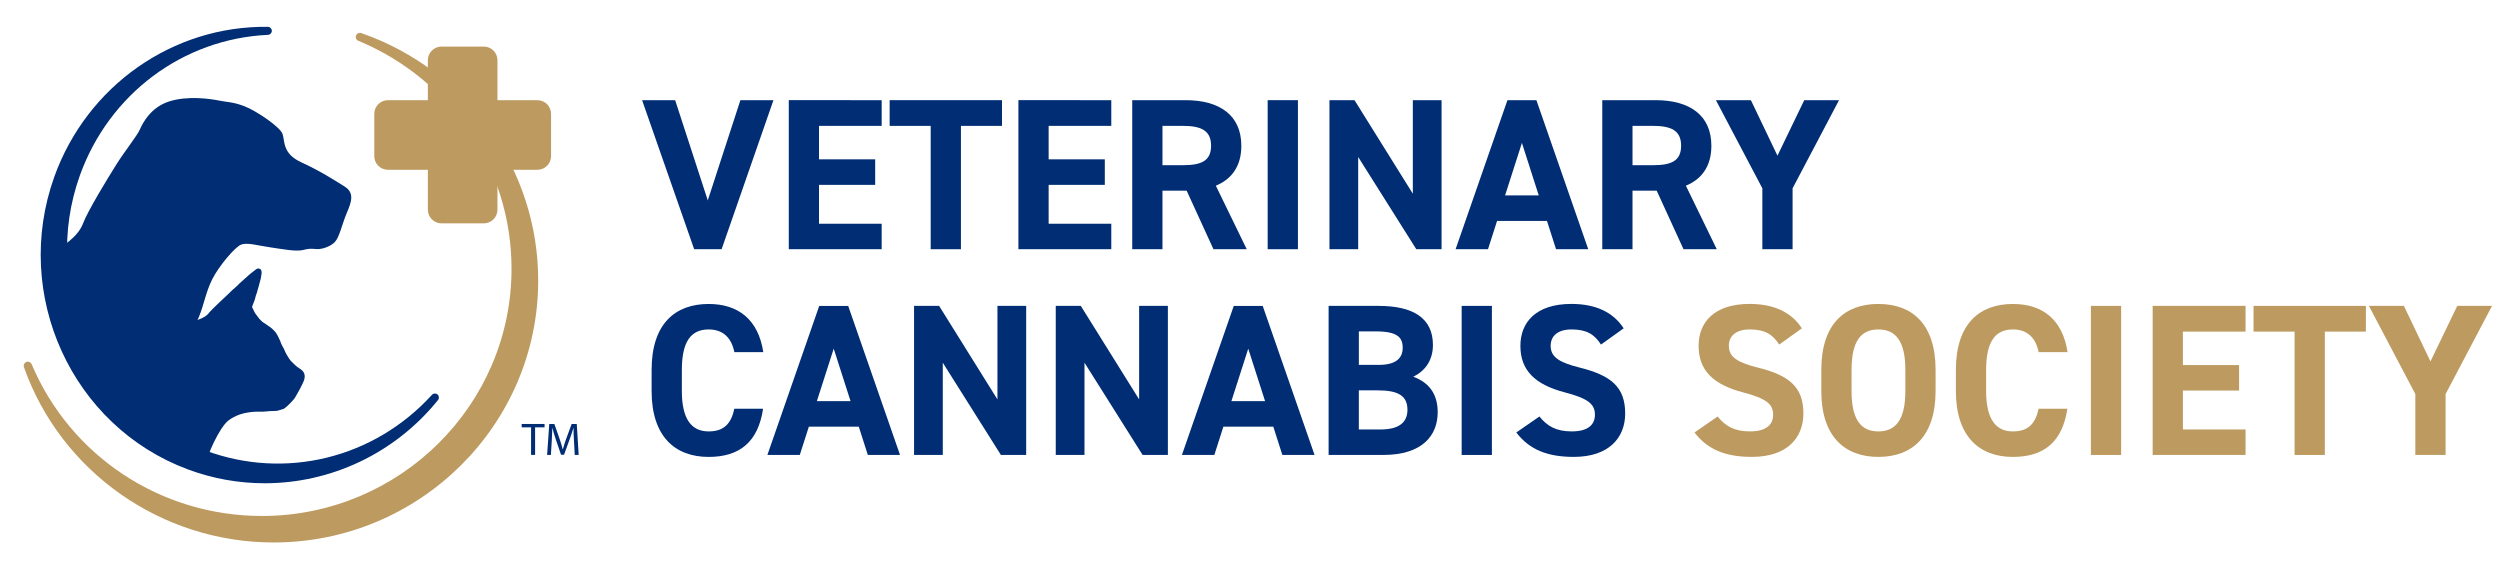 <svg xmlns:xlink="http://www.w3.org/1999/xlink" xmlns="http://www.w3.org/2000/svg" viewBox="0 0 180 40.984"><clipPath id="a"><ellipse ry="15.597" rx="15.854" cy="18.916" cx="20.157"></ellipse></clipPath><switch><g><path fill="#002d74" d="m38.239 30.769h-.679v-.243h1.649v.243h-.682v1.984h-.289v-1.984z"></path><path fill="#002d74" d="m41.328 31.775c-.017-.309-.037-.685-.035-.96h-.009c-.077.258-.169.539-.28.844l-.393 1.08h-.217l-.363-1.06c-.106-.315-.193-.6-.255-.864h-.008c-.008.277-.022.648-.044.982l-.059.956h-.273l.155-2.227h.367l.379 1.078c.092.273.166.518.224.75h.009c.058-.226.136-.471.236-.75l.397-1.078h.368l.138 2.227h-.283z"></path><g clip-path="url(#a)"><path fill="#002d74" d="m9.791 34.013c.018-.086.037-.171.054-.257.011-.06.018-.12.028-.18.023-.143.044-.287.072-.429.022-.114.056-.225.082-.338.019-.082.029-.165.049-.246.034-.139.072-.278.108-.417.004-.017.011-.034.013-.052.014-.095.03-.184.074-.275.048-.1.052-.221.075-.333.006-.027.009-.055.016-.082.044-.164.087-.328.135-.49.03-.104.07-.205.101-.309.02-.068.03-.139.05-.207.023-.077.058-.15.081-.227.038-.126.067-.255.107-.381.053-.169.113-.336.168-.504.064-.197.125-.396.188-.593.021-.065.045-.129.068-.194.073-.206.145-.412.221-.616.033-.087.078-.17.113-.257s.061-.177.096-.264c.057-.14.121-.277.179-.417.104-.248.202-.499.311-.745.065-.146.147-.285.221-.427.064-.124.123-.251.192-.372.075-.131.161-.257.241-.386.02-.032.029-.071.051-.102.126-.18.258-.357.382-.538.085-.124.175-.242.284-.348.075-.072.128-.166.199-.242.154-.166-1.161-.457-.087-.531.152-.152 1.066-.246 1.406-.759.073-.07.138-.147.209-.218.095-.096.192-.19.288-.284.091-.089.182-.178.275-.265.162-.152.326-.303.488-.456.129-.123.253-.251.383-.372.119-.111.246-.213.366-.323.069-.063.128-.137.197-.2.118-.109.241-.212.36-.319.122-.109.242-.22.365-.329.044-.039.094-.071.14-.107.086-.067.168-.14.258-.202.165-.164.551-.138.413.425-.006.068-.015.137-.032.203-.03.122-.067.243-.1.365-.013.046-.02.094-.033.141-.031.106-.064.212-.095.318-.018.061-.028.124-.048.184-.028.086-.064.169-.09.255-.024.078-.034.159-.059.237-.032.098-.072.193-.109.289-.028.072-.061.142-.084.215-.009.029-.007.066.004.094.019.051.052.097.074.148.064.146.137.287.245.409.072.081.124.179.195.26.103.119.217.226.359.305.116.065.215.159.329.228.171.104.309.242.442.388.071.077.107.169.163.25.063.09.085.196.139.283.065.105.088.219.135.327.054.126.129.243.194.364.014.027.021.057.034.085.06.125.11.257.186.373.104.159.186.334.329.467.12.111.228.233.353.338.101.085.219.15.326.229.215.16.307.364.259.637-.03.171-.11.316-.18.467-.095.205-.208.402-.319.599-.088.157-.171.32-.283.459-.137.169-.3.319-.458.472-.071.07-.153.129-.234.188-.03.022-.069.035-.107.043-.158.032-.298.116-.468.12-.313.006-.627.022-.937.058-.163.019-1.468-.145-2.488.629-.68.516-1.628 2.721-1.521 2.892.08.128-1.287.513-1.219.649-3.432.001-.489.2-3.922.2z"></path></g><path fill="#002d74" d="m.14 26.111c1.142 1.573 2.254 3.181 3.399 4.758.396.057.791.121 1.182.2 1.206.243 2.329.833 3.449 1.316 1.166.502 2.12 1.424 2.87 2.499.302-.055.605-.102.907-.143.642-1.125 1.246-3.006 1.303-4.017.058-1.041.14-1.67.268-2.414s.07-3.272.012-3.615.407-.938.791-1.876.488-1.762.954-2.7c.465-.938 1.64-2.334 2.082-2.506s1.209.069 2.093.194c.884.126 1.884.332 2.419.183s.826-.034 1.105-.057.837-.183 1.151-.526.512-1.293.837-2.059c.326-.766.593-1.453-.14-1.911s-1.756-1.121-3.128-1.75-1.175-1.522-1.349-2.036c-.174-.515-1.907-1.682-2.745-2.002-.837-.32-1.233-.286-1.849-.412s-2.256-.36-3.582.069-1.901 1.562-2.093 2.008-1.117 1.596-1.727 2.574c-.611.978-2.008 3.249-2.375 4.21-.366.961-1.474 1.666-2.172 2.032s-2 .87-3.047 1.259c-1.039.386-2.679 1.728-4.167 1.685 1.165 1.689 2.344 3.373 3.552 5.037z" clip-path="url(#a)"></path><path fill="#bd9a5f" d="m26.948 11.239v-3.042c0-.543.44-.984.984-.984h10.76c.543 0 .984.44.984.984v3.043c0 .543-.44.984-.984.984h-10.76c-.544-.001-.984-.442-.984-.985z"></path><path fill="#bd9a5f" d="m34.833 16.082h-3.043c-.543 0-.984-.44-.984-.984v-10.76c0-.543.44-.984.984-.984h3.043c.543 0 .984.44.984.984v10.76c0 .543-.441.984-.984.984z"></path><path fill="#bd9a5f" d="m26.008 2.381c-.151-.053-.318.025-.375.175s.015.319.164.38c6.702 2.78 11.033 9.225 11.033 16.419 0 9.812-8.061 17.795-17.97 17.795-7.266 0-13.774-4.289-16.582-10.927-.063-.148-.231-.22-.381-.161-.15.058-.226.225-.173.376 2.674 7.548 9.899 12.62 17.978 12.62 10.503 0 19.048-8.464 19.048-18.868 0-8.005-5.12-15.161-12.742-17.809z"></path><g fill="#002d74"><path d="m31.501 28.403c-.119-.102-.296-.091-.401.025-4.166 4.576-10.573 6.148-16.325 4.004-7.848-2.926-11.895-11.811-9.022-19.806 2.106-5.861 7.422-9.832 13.543-10.117.156-.007.277-.137.275-.293-.003-.156-.128-.281-.284-.284-6.842-.089-13.021 4.242-15.374 10.787-3.057 8.507 1.253 17.961 9.607 21.076 1.81.674 3.683 1 5.538 1 4.737 0 9.355-2.124 12.479-5.992.099-.121.083-.298-.036-.4z"></path><path d="m48.611 7.212 2.349 7.217 2.349-7.217h2.38l-3.733 10.732h-1.976l-3.749-10.732z"></path><path d="m63.48 7.212v1.851h-4.511v2.411h4.044v1.835h-4.044v2.8h4.511v1.835h-6.688v-10.732z"></path><path d="m72.143 7.212v1.851h-2.955v8.881h-2.178v-8.881h-2.955v-1.851z"></path><path d="m80.013 7.212v1.851h-4.511v2.411h4.044v1.835h-4.044v2.8h4.511v1.835h-6.688v-10.732z"></path><path d="m87.369 17.944-1.929-4.215h-1.742v4.215h-2.177v-10.732h3.842c2.473 0 4.013 1.104 4.013 3.282 0 1.447-.669 2.395-1.835 2.877l2.224 4.573zm-2.209-6.05c1.291 0 2.038-.28 2.038-1.4s-.747-1.431-2.038-1.431h-1.462v2.831z"></path><path d="m93.45 17.944h-2.178v-10.732h2.178z"></path><path d="m103.793 7.212v10.732h-1.82l-4.184-6.641v6.641h-2.069v-10.732h1.804l4.199 6.735v-6.735z"></path><path d="m104.803 17.944 3.733-10.732h2.084l3.733 10.732h-2.318l-.653-2.038h-3.593l-.653 2.038zm3.562-3.873h2.426l-1.213-3.78z"></path><path d="m121.212 17.944-1.929-4.215h-1.742v4.215h-2.177v-10.732h3.842c2.473 0 4.013 1.104 4.013 3.282 0 1.447-.669 2.395-1.835 2.877l2.224 4.573zm-2.209-6.05c1.291 0 2.037-.28 2.037-1.4s-.746-1.431-2.037-1.431h-1.462v2.831z"></path><path d="m126.064 7.212 1.913 3.997 1.929-3.997h2.504l-3.344 6.346v4.386h-2.177v-4.386l-3.344-6.346z"></path><path d="m52.873 25.353c-.202-1.011-.793-1.633-1.851-1.633-1.26 0-1.929.856-1.929 2.909v1.524c0 1.991.669 2.909 1.929 2.909 1.089 0 1.618-.544 1.851-1.633h2.069c-.358 2.411-1.711 3.469-3.92 3.469-2.411 0-4.106-1.462-4.106-4.744v-1.524c0-3.313 1.695-4.744 4.106-4.744 2.131 0 3.577 1.12 3.935 3.469h-2.084z"></path><path d="m55.252 32.757 3.733-10.732h2.084l3.733 10.732h-2.318l-.653-2.038h-3.593l-.653 2.038zm3.562-3.873h2.426l-1.213-3.78z"></path><path d="m73.885 22.024v10.732h-1.82l-4.184-6.641v6.641h-2.069v-10.732h1.804l4.2 6.735v-6.735z"></path><path d="m84.087 22.024v10.732h-1.82l-4.184-6.641v6.641h-2.069v-10.732h1.804l4.2 6.735v-6.735z"></path><path d="m85.098 32.757 3.733-10.732h2.084l3.733 10.732h-2.318l-.653-2.038h-3.593l-.653 2.038zm3.562-3.873h2.426l-1.213-3.78z"></path><path d="m99.251 22.024c2.535 0 3.92.902 3.92 2.815 0 1.104-.56 1.866-1.415 2.286 1.104.405 1.758 1.213 1.758 2.551 0 1.664-1.089 3.08-3.919 3.08h-3.935v-10.732zm-1.415 4.247h1.447c1.198 0 1.711-.467 1.711-1.229 0-.747-.373-1.182-1.944-1.182h-1.213v2.411zm0 4.65h1.571c1.307 0 1.929-.498 1.929-1.415 0-1.011-.669-1.4-2.131-1.4h-1.369z"></path><path d="m107.416 32.757h-2.177v-10.733h2.177z"></path><path d="m115.271 24.809c-.467-.731-1.027-1.089-2.115-1.089-.98 0-1.509.451-1.509 1.182 0 .84.684 1.213 2.115 1.571 2.24.56 3.251 1.4 3.251 3.297 0 1.758-1.182 3.126-3.702 3.126-1.882 0-3.188-.513-4.137-1.758l1.664-1.151c.575.716 1.229 1.073 2.333 1.073 1.244 0 1.664-.544 1.664-1.198 0-.747-.451-1.167-2.193-1.618-2.115-.56-3.173-1.571-3.173-3.344 0-1.695 1.12-3.018 3.671-3.018 1.711 0 3.002.575 3.764 1.758z"></path></g><path fill="#bd9a5f" d="m128.102 24.809c-.467-.731-1.027-1.089-2.115-1.089-.98 0-1.509.451-1.509 1.182 0 .84.684 1.213 2.115 1.571 2.24.56 3.251 1.4 3.251 3.297 0 1.758-1.182 3.126-3.702 3.126-1.882 0-3.188-.513-4.137-1.758l1.664-1.151c.575.716 1.229 1.073 2.333 1.073 1.244 0 1.664-.544 1.664-1.198 0-.747-.451-1.167-2.193-1.618-2.115-.56-3.173-1.571-3.173-3.344 0-1.695 1.12-3.018 3.671-3.018 1.711 0 3.002.575 3.764 1.758z"></path><path fill="#bd9a5f" d="m135.24 32.897c-2.411 0-4.106-1.462-4.106-4.744v-1.524c0-3.313 1.695-4.744 4.106-4.744 2.427 0 4.122 1.431 4.122 4.744v1.524c0 3.281-1.695 4.744-4.122 4.744zm-1.928-4.744c0 2.053.669 2.909 1.929 2.909s1.944-.856 1.944-2.909v-1.524c0-2.053-.684-2.909-1.944-2.909s-1.929.856-1.929 2.909z"></path><path fill="#bd9a5f" d="m146.781 25.353c-.202-1.011-.793-1.633-1.851-1.633-1.26 0-1.929.856-1.929 2.909v1.524c0 1.991.669 2.909 1.929 2.909 1.089 0 1.618-.544 1.851-1.633h2.069c-.358 2.411-1.711 3.469-3.92 3.469-2.411 0-4.106-1.462-4.106-4.744v-1.524c0-3.313 1.695-4.744 4.106-4.744 2.131 0 3.577 1.12 3.935 3.469h-2.084z"></path><path fill="#bd9a5f" d="m152.722 32.757h-2.178v-10.733h2.178z"></path><path fill="#bd9a5f" d="m161.68 22.024v1.851h-4.511v2.411h4.044v1.835h-4.044v2.8h4.511v1.835h-6.688v-10.732z"></path><path fill="#bd9a5f" d="m170.343 22.024v1.851h-2.955v8.881h-2.178v-8.881h-2.955v-1.851z"></path><path fill="#bd9a5f" d="m173.08 22.024 1.913 3.997 1.929-3.997h2.504l-3.344 6.346v4.386h-2.178v-4.386l-3.344-6.346z"></path></g></switch></svg>